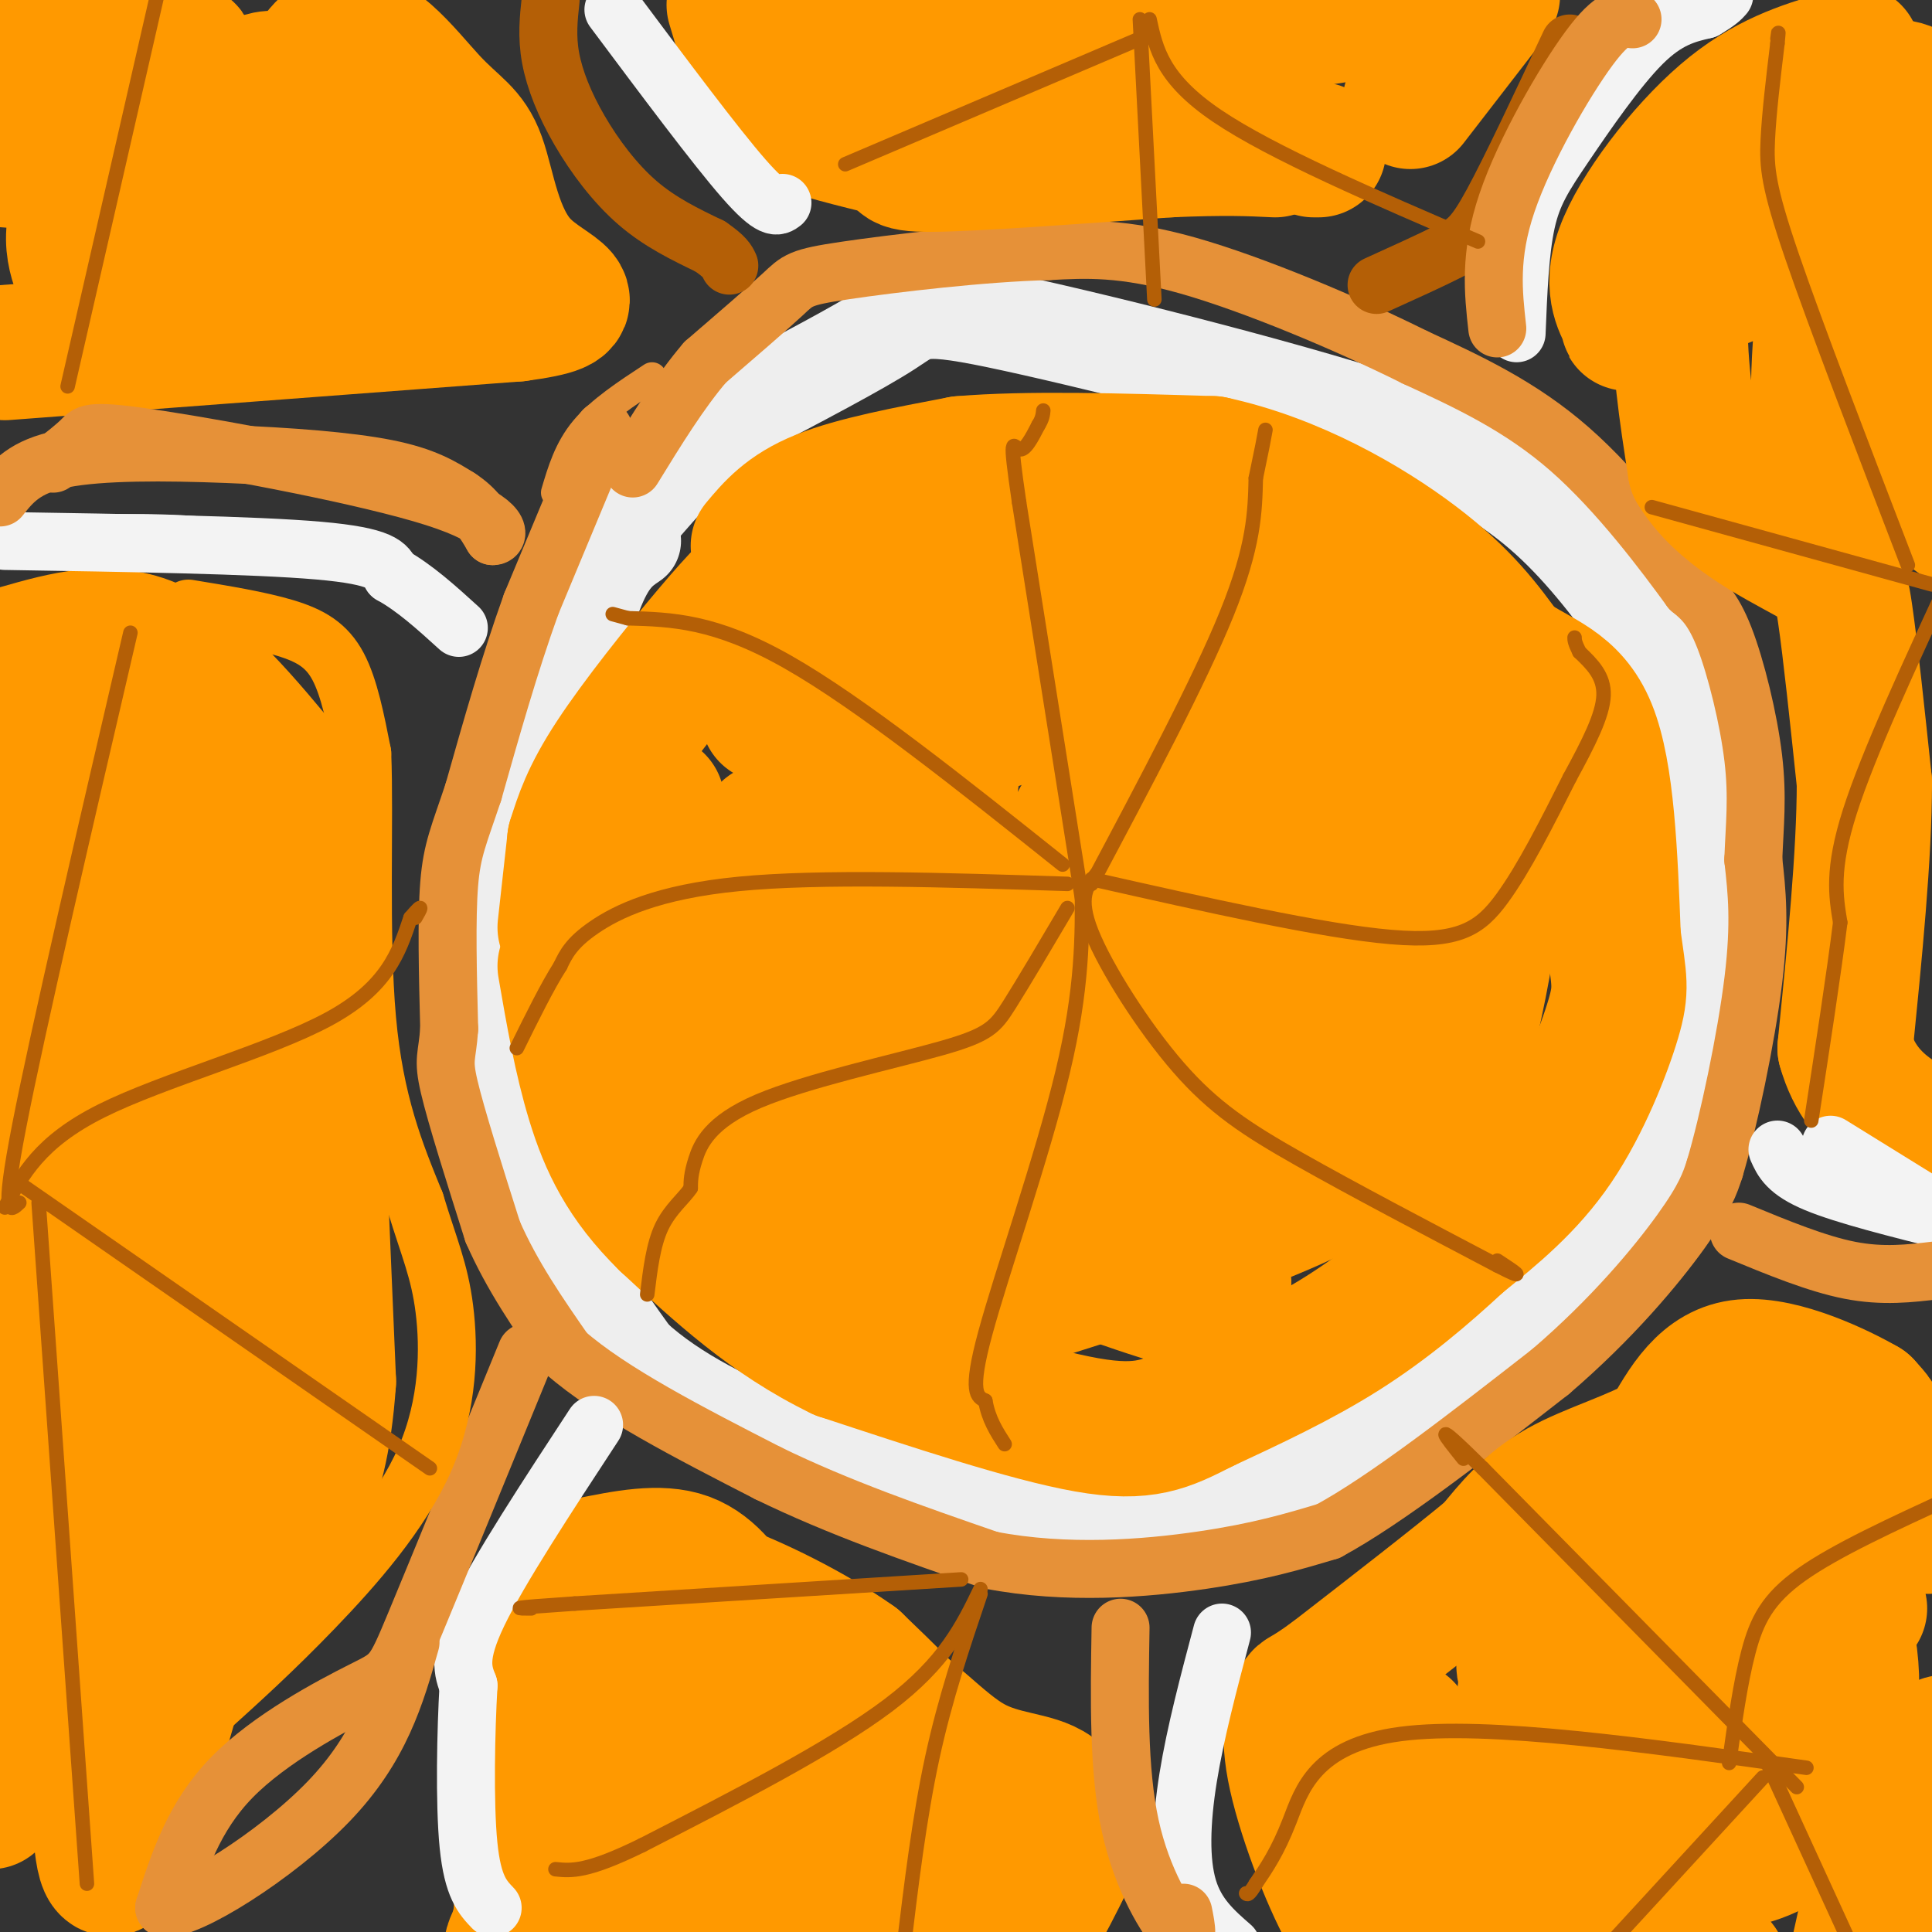 <svg viewBox='0 0 400 400' version='1.1' xmlns='http://www.w3.org/2000/svg' xmlns:xlink='http://www.w3.org/1999/xlink'><rect x="0" y="0" width="400" height="400" fill="#333333" stroke="none"/><g fill='none' stroke='#eeeeee' stroke-width='20' stroke-linecap='round' stroke-linejoin='round'><path d='M131,112c-2.583,1.750 -5.167,3.500 -8,11c-2.833,7.500 -5.917,20.750 -9,34'/><path d='M114,157c-3.222,9.511 -6.778,16.289 -8,27c-1.222,10.711 -0.111,25.356 1,40'/><path d='M107,224c0.956,11.689 2.844,20.911 7,30c4.156,9.089 10.578,18.044 17,27'/><path d='M131,281c8.511,7.889 21.289,14.111 32,18c10.711,3.889 19.356,5.444 28,7'/><path d='M191,306c13.644,2.378 33.756,4.822 47,5c13.244,0.178 19.622,-1.911 26,-4'/><path d='M264,307c6.239,-1.033 8.837,-1.617 11,-4c2.163,-2.383 3.890,-6.565 12,-12c8.110,-5.435 22.603,-12.124 32,-19c9.397,-6.876 13.699,-13.938 18,-21'/><path d='M337,251c5.738,-9.857 11.083,-24.000 14,-35c2.917,-11.000 3.405,-18.857 3,-29c-0.405,-10.143 -1.702,-22.571 -3,-35'/><path d='M351,152c-2.310,-9.452 -6.583,-15.583 -12,-23c-5.417,-7.417 -11.976,-16.119 -20,-23c-8.024,-6.881 -17.512,-11.940 -27,-17'/><path d='M292,89c-21.548,-7.464 -61.917,-17.625 -82,-22c-20.083,-4.375 -19.881,-2.964 -26,1c-6.119,3.964 -18.560,10.482 -31,17'/><path d='M153,85c-9.667,7.500 -18.333,17.750 -27,28'/></g>
<g fill='none' stroke='#e69138' stroke-width='6' stroke-linecap='round' stroke-linejoin='round'><path d='M135,78c-5.333,3.500 -10.667,7.000 -14,11c-3.333,4.000 -4.667,8.500 -6,13'/></g>
<g fill='none' stroke='#e69138' stroke-width='12' stroke-linecap='round' stroke-linejoin='round'><path d='M125,89c0.000,0.000 -15.000,36.000 -15,36'/><path d='M110,125c-4.500,12.500 -8.250,25.750 -12,39'/><path d='M98,164c-2.978,8.956 -4.422,11.844 -5,19c-0.578,7.156 -0.289,18.578 0,30'/><path d='M93,213c-0.400,6.000 -1.400,6.000 0,12c1.400,6.000 5.200,18.000 9,30'/><path d='M102,255c4.000,9.167 9.500,17.083 15,25'/><path d='M117,280c9.500,8.333 25.750,16.667 42,25'/><path d='M159,305c14.667,7.167 30.333,12.583 46,18'/><path d='M205,323c15.778,3.067 32.222,1.733 44,0c11.778,-1.733 18.889,-3.867 26,-6'/><path d='M275,317c12.000,-6.500 29.000,-19.750 46,-33'/><path d='M321,284c12.844,-11.000 21.956,-22.000 27,-29c5.044,-7.000 6.022,-10.000 7,-13'/><path d='M355,242c2.867,-9.578 6.533,-27.022 8,-39c1.467,-11.978 0.733,-18.489 0,-25'/><path d='M363,178c0.274,-7.250 0.958,-12.875 0,-21c-0.958,-8.125 -3.560,-18.750 -6,-25c-2.440,-6.250 -4.720,-8.125 -7,-10'/><path d='M350,122c-5.222,-7.156 -14.778,-20.044 -25,-29c-10.222,-8.956 -21.111,-13.978 -32,-19'/><path d='M293,74c-14.133,-7.044 -33.467,-15.156 -47,-19c-13.533,-3.844 -21.267,-3.422 -29,-3'/><path d='M217,52c-13.405,0.310 -32.417,2.583 -42,4c-9.583,1.417 -9.738,1.976 -13,5c-3.262,3.024 -9.631,8.512 -16,14'/><path d='M146,75c-5.167,6.000 -10.083,14.000 -15,22'/></g>
<g fill='none' stroke='#ff9900' stroke-width='28' stroke-linecap='round' stroke-linejoin='round'><path d='M157,113c3.000,-3.583 6.000,-7.167 13,-10c7.000,-2.833 18.000,-4.917 29,-7'/><path d='M199,96c13.500,-1.167 32.750,-0.583 52,0'/><path d='M251,96c16.578,3.556 32.022,12.444 42,20c9.978,7.556 14.489,13.778 19,20'/><path d='M312,136c6.511,4.533 13.289,5.867 17,15c3.711,9.133 4.356,26.067 5,43'/><path d='M334,194c1.250,9.190 1.875,10.667 0,17c-1.875,6.333 -6.250,17.524 -12,26c-5.750,8.476 -12.875,14.238 -20,20'/><path d='M302,257c-7.156,6.667 -15.044,13.333 -24,19c-8.956,5.667 -18.978,10.333 -29,15'/><path d='M249,291c-7.578,3.889 -12.022,6.111 -24,4c-11.978,-2.111 -31.489,-8.556 -51,-15'/><path d='M174,280c-14.500,-7.000 -25.250,-17.000 -36,-27'/><path d='M138,253c-8.667,-8.511 -12.333,-16.289 -15,-25c-2.667,-8.711 -4.333,-18.356 -6,-28'/><path d='M117,192c0.000,0.000 2.000,-18.000 2,-18'/><path d='M119,174c1.446,-4.607 2.893,-9.214 8,-17c5.107,-7.786 13.875,-18.750 20,-26c6.125,-7.250 9.607,-10.786 13,-13c3.393,-2.214 6.696,-3.107 10,-4'/><path d='M170,114c18.933,-1.733 61.267,-4.067 85,0c23.733,4.067 28.867,14.533 34,25'/><path d='M289,139c7.017,4.918 7.558,4.713 10,7c2.442,2.287 6.784,7.066 9,14c2.216,6.934 2.305,16.024 1,27c-1.305,10.976 -4.005,23.840 -6,31c-1.995,7.160 -3.284,8.617 -6,11c-2.716,2.383 -6.858,5.691 -11,9'/><path d='M286,238c-4.123,3.344 -8.930,7.206 -23,13c-14.070,5.794 -37.404,13.522 -49,17c-11.596,3.478 -11.456,2.708 -19,-2c-7.544,-4.708 -22.772,-13.354 -38,-22'/><path d='M157,244c-7.936,-4.035 -8.777,-3.123 -13,-9c-4.223,-5.877 -11.829,-18.544 -15,-29c-3.171,-10.456 -1.906,-18.702 0,-25c1.906,-6.298 4.453,-10.649 7,-15'/><path d='M167,136c0.000,0.000 23.000,-9.000 23,-9'/><path d='M200,125c3.726,-2.155 7.452,-4.310 21,-1c13.548,3.310 36.919,12.085 51,22c14.081,9.915 18.873,20.971 21,27c2.127,6.029 1.589,7.033 0,10c-1.589,2.967 -4.230,7.898 -7,12c-2.770,4.102 -5.669,7.373 -14,13c-8.331,5.627 -22.095,13.608 -32,17c-9.905,3.392 -15.953,2.196 -22,1'/><path d='M218,226c-5.646,0.710 -8.761,1.984 -14,1c-5.239,-0.984 -12.603,-4.226 -21,-13c-8.397,-8.774 -17.828,-23.078 -22,-31c-4.172,-7.922 -3.086,-9.461 -2,-11'/><path d='M159,148c0.000,0.000 20.000,-13.000 20,-13'/><path d='M211,134c1.997,-1.468 3.993,-2.936 11,8c7.007,10.936 19.023,34.274 20,45c0.977,10.726 -9.086,8.838 -21,3c-11.914,-5.838 -25.678,-15.627 -31,-21c-5.322,-5.373 -2.202,-6.331 -1,-8c1.202,-1.669 0.486,-4.048 6,-7c5.514,-2.952 17.257,-6.476 29,-10'/><path d='M234,146c0.766,5.316 1.532,10.633 2,15c0.468,4.367 0.639,7.785 -3,12c-3.639,4.215 -11.087,9.229 -17,11c-5.913,1.771 -10.292,0.301 -13,0c-2.708,-0.301 -3.747,0.567 -5,-5c-1.253,-5.567 -2.722,-17.568 1,-25c3.722,-7.432 12.634,-10.296 20,-12c7.366,-1.704 13.186,-2.249 18,-1c4.814,1.249 8.621,4.291 11,5c2.379,0.709 3.328,-0.915 3,7c-0.328,7.915 -1.933,25.369 -3,33c-1.067,7.631 -1.595,5.439 -7,5c-5.405,-0.439 -15.687,0.875 -20,0c-4.313,-0.875 -2.656,-3.937 -1,-7'/><path d='M220,184c0.153,-4.868 1.037,-13.539 8,-20c6.963,-6.461 20.005,-10.713 26,-10c5.995,0.713 4.942,6.391 5,15c0.058,8.609 1.228,20.149 1,28c-0.228,7.851 -1.855,12.012 -3,15c-1.145,2.988 -1.808,4.805 -4,3c-2.192,-1.805 -5.912,-7.230 -7,-12c-1.088,-4.770 0.456,-8.885 2,-13'/><path d='M282,170c-2.506,27.231 -5.011,54.463 -4,65c1.011,10.537 5.539,4.381 -1,3c-6.539,-1.381 -24.145,2.013 -31,6c-6.855,3.987 -2.959,8.568 0,12c2.959,3.432 4.979,5.716 7,8'/><path d='M253,264c0.959,2.223 -0.144,3.781 -1,5c-0.856,1.219 -1.467,2.100 -14,-2c-12.533,-4.100 -36.990,-13.181 -52,-22c-15.010,-8.819 -20.574,-17.377 -24,-24c-3.426,-6.623 -4.713,-11.312 -6,-16'/><path d='M156,205c-1.818,-7.342 -3.362,-17.698 -1,-24c2.362,-6.302 8.632,-8.551 15,-11c6.368,-2.449 12.835,-5.099 17,-5c4.165,0.099 6.027,2.945 12,12c5.973,9.055 16.057,24.319 21,33c4.943,8.681 4.744,10.780 5,15c0.256,4.220 0.968,10.559 -3,13c-3.968,2.441 -12.617,0.982 -18,0c-5.383,-0.982 -7.502,-1.487 -12,-5c-4.498,-3.513 -11.377,-10.032 -14,-15c-2.623,-4.968 -0.992,-8.383 0,-13c0.992,-4.617 1.344,-10.435 8,-14c6.656,-3.565 19.616,-4.876 26,-3c6.384,1.876 6.192,6.938 6,12'/><path d='M218,200c0.708,4.415 -0.523,9.454 -1,12c-0.477,2.546 -0.199,2.601 -6,3c-5.801,0.399 -17.680,1.142 -28,0c-10.320,-1.142 -19.080,-4.170 -22,-10c-2.920,-5.830 0.002,-14.464 2,-19c1.998,-4.536 3.073,-4.975 6,-5c2.927,-0.025 7.707,0.363 10,-1c2.293,-1.363 2.099,-4.478 7,4c4.901,8.478 14.896,28.548 18,37c3.104,8.452 -0.683,5.286 -8,0c-7.317,-5.286 -18.162,-12.692 -22,-17c-3.838,-4.308 -0.668,-5.516 4,-6c4.668,-0.484 10.834,-0.242 17,0'/><path d='M4,135c9.333,-2.667 18.667,-5.333 28,-1c9.333,4.333 18.667,15.667 28,27'/><path d='M63,168c0.000,0.000 5.000,118.000 5,118'/><path d='M68,286c-1.762,25.520 -8.668,30.319 -14,33c-5.332,2.681 -9.089,3.244 -15,21c-5.911,17.756 -13.976,52.703 -17,46c-3.024,-6.703 -1.007,-55.058 -1,-80c0.007,-24.942 -1.997,-26.471 -4,-28'/><path d='M17,278c-0.044,-15.778 1.844,-41.222 -1,-27c-2.844,14.222 -10.422,68.111 -18,122'/><path d='M0,361c2.250,-40.083 4.500,-80.167 4,-111c-0.500,-30.833 -3.750,-52.417 -7,-74'/><path d='M0,310c-1.001,6.159 -2.003,12.318 1,3c3.003,-9.318 10.010,-34.112 15,-67c4.990,-32.888 7.961,-73.871 8,-57c0.039,16.871 -2.856,91.594 1,106c3.856,14.406 14.461,-31.506 21,-61c6.539,-29.494 9.011,-42.570 10,-47c0.989,-4.430 0.494,-0.215 0,4'/><path d='M56,191c0.205,25.873 0.716,88.557 2,105c1.284,16.443 3.341,-13.354 4,-33c0.659,-19.646 -0.081,-29.142 -2,-33c-1.919,-3.858 -5.017,-2.077 -14,17c-8.983,19.077 -23.852,55.451 -26,54c-2.148,-1.451 8.426,-40.725 19,-80'/><path d='M39,221c4.248,-23.247 5.368,-41.364 1,-51c-4.368,-9.636 -14.223,-10.791 -19,-12c-4.777,-1.209 -4.475,-2.474 -6,-1c-1.525,1.474 -4.878,5.685 -3,8c1.878,2.315 8.988,2.734 13,1c4.012,-1.734 4.926,-5.621 6,-8c1.074,-2.379 2.307,-3.251 -3,-6c-5.307,-2.749 -17.153,-7.374 -29,-12'/><path d='M1,73c0.000,0.000 106.000,-8.000 106,-8'/><path d='M107,65c17.075,-2.277 6.763,-3.971 1,-10c-5.763,-6.029 -6.978,-16.393 -9,-22c-2.022,-5.607 -4.851,-6.458 -10,-12c-5.149,-5.542 -12.617,-15.774 -19,-13c-6.383,2.774 -11.680,18.555 -16,27c-4.320,8.445 -7.663,9.556 -13,12c-5.337,2.444 -12.669,6.222 -20,10'/><path d='M21,57c-3.655,2.342 -2.794,3.199 -4,0c-1.206,-3.199 -4.479,-10.452 3,-19c7.479,-8.548 25.708,-18.390 33,-21c7.292,-2.610 3.645,2.012 -2,6c-5.645,3.988 -13.289,7.343 -23,9c-9.711,1.657 -21.489,1.616 -28,1c-6.511,-0.616 -7.756,-1.808 -9,-3'/><path d='M1,21c14.739,-2.993 29.479,-5.985 35,-8c5.521,-2.015 1.825,-3.052 0,-4c-1.825,-0.948 -1.778,-1.808 -6,-3c-4.222,-1.192 -12.713,-2.716 -18,-3c-5.287,-0.284 -7.371,0.674 -8,2c-0.629,1.326 0.196,3.021 2,5c1.804,1.979 4.587,4.242 5,6c0.413,1.758 -1.543,3.012 12,4c13.543,0.988 42.584,1.711 53,2c10.416,0.289 2.208,0.145 -6,0'/><path d='M70,22c-3.230,-0.068 -8.306,-0.237 -12,0c-3.694,0.237 -6.004,0.880 -9,5c-2.996,4.120 -6.676,11.717 -2,14c4.676,2.283 17.707,-0.749 22,2c4.293,2.749 -0.152,11.279 1,7c1.152,-4.279 7.901,-21.365 10,-29c2.099,-7.635 -0.450,-5.817 -3,-4'/><path d='M77,17c-1.374,-0.934 -3.311,-1.270 -5,3c-1.689,4.270 -3.132,13.144 -4,17c-0.868,3.856 -1.160,2.693 4,4c5.160,1.307 15.774,5.083 20,4c4.226,-1.083 2.065,-7.024 0,-10c-2.065,-2.976 -4.032,-2.988 -6,-3'/><path d='M399,316c-0.238,-2.524 -0.476,-5.048 -7,-9c-6.524,-3.952 -19.333,-9.333 -26,-12c-6.667,-2.667 -7.190,-2.619 -9,-1c-1.810,1.619 -4.905,4.810 -8,8'/><path d='M349,302c-7.606,9.066 -22.621,27.730 -29,36c-6.379,8.270 -4.122,6.144 -4,9c0.122,2.856 -1.890,10.692 0,20c1.890,9.308 7.683,20.088 15,27c7.317,6.912 16.159,9.956 25,13'/><path d='M401,401c0.000,0.000 5.000,-11.000 5,-11'/><path d='M385,333c-8.010,-1.043 -16.019,-2.086 -22,-1c-5.981,1.086 -9.933,4.301 -13,10c-3.067,5.699 -5.251,13.881 -6,22c-0.749,8.119 -0.065,16.175 0,20c0.065,3.825 -0.489,3.418 3,3c3.489,-0.418 11.021,-0.845 17,-3c5.979,-2.155 10.406,-6.036 14,-13c3.594,-6.964 6.355,-17.011 5,-28c-1.355,-10.989 -6.824,-22.919 -11,-29c-4.176,-6.081 -7.057,-6.313 -11,-3c-3.943,3.313 -8.946,10.172 -12,14c-3.054,3.828 -4.159,4.624 -5,11c-0.841,6.376 -1.419,18.332 -1,25c0.419,6.668 1.834,8.048 5,10c3.166,1.952 8.083,4.476 13,7'/><path d='M361,378c3.463,-0.038 5.621,-3.632 8,-7c2.379,-3.368 4.978,-6.511 5,-21c0.022,-14.489 -2.532,-40.324 0,-51c2.532,-10.676 10.152,-6.193 13,-5c2.848,1.193 0.924,-0.903 -1,-3'/><path d='M386,291c-5.000,-2.911 -17.000,-8.689 -25,-8c-8.000,0.689 -12.000,7.844 -16,15'/><path d='M345,298c-6.756,3.978 -15.644,6.422 -22,10c-6.356,3.578 -10.178,8.289 -14,13'/><path d='M309,321c-7.833,6.500 -20.417,16.250 -33,26'/><path d='M276,347c-6.486,4.756 -6.203,3.646 -7,5c-0.797,1.354 -2.676,5.172 -1,14c1.676,8.828 6.907,22.665 11,30c4.093,7.335 7.046,8.167 10,9'/><path d='M293,400c-1.563,-21.841 -3.126,-43.681 -2,-42c1.126,1.681 4.941,26.884 8,37c3.059,10.116 5.362,5.147 7,-4c1.638,-9.147 2.611,-22.470 4,-26c1.389,-3.530 3.195,2.735 5,9'/><path d='M315,374c1.945,4.577 4.307,11.518 9,16c4.693,4.482 11.716,6.505 16,4c4.284,-2.505 5.829,-9.537 17,-14c11.171,-4.463 31.969,-6.355 41,-11c9.031,-4.645 6.295,-12.041 2,-6c-4.295,6.041 -10.147,25.521 -16,45'/><path d='M385,403c2.578,-11.667 5.156,-23.333 6,-23c0.844,0.333 -0.044,12.667 0,16c0.044,3.333 1.022,-2.333 2,-8'/><path d='M193,390c1.644,-5.289 3.289,-10.578 4,-15c0.711,-4.422 0.489,-7.978 -3,-13c-3.489,-5.022 -10.244,-11.511 -17,-18'/><path d='M177,344c-8.556,-6.133 -21.444,-12.467 -29,-15c-7.556,-2.533 -9.778,-1.267 -12,0'/><path d='M136,329c-3.014,0.370 -4.550,1.295 -6,2c-1.450,0.705 -2.813,1.190 -7,13c-4.187,11.810 -11.196,34.946 -14,47c-2.804,12.054 -1.402,13.027 0,14'/><path d='M109,402c-2.857,2.285 -5.715,4.570 1,-7c6.715,-11.570 23.001,-36.995 30,-45c6.999,-8.005 4.711,1.411 0,16c-4.711,14.589 -11.845,34.351 -9,31c2.845,-3.351 15.670,-29.815 19,-35c3.330,-5.185 -2.835,10.907 -9,27'/><path d='M141,389c-3.131,10.385 -6.458,22.846 -1,13c5.458,-9.846 19.700,-42.000 24,-40c4.300,2.000 -1.342,38.154 2,42c3.342,3.846 15.669,-24.615 21,-35c5.331,-10.385 3.665,-2.692 2,5'/><path d='M189,374c1.375,9.753 3.812,31.635 8,30c4.188,-1.635 10.128,-26.786 12,-29c1.872,-2.214 -0.322,18.510 1,24c1.322,5.490 6.161,-4.255 11,-14'/><path d='M221,385c1.808,-5.204 0.827,-11.215 -3,-14c-3.827,-2.785 -10.500,-2.344 -17,-6c-6.500,-3.656 -12.827,-11.407 -21,-16c-8.173,-4.593 -18.192,-6.026 -23,-8c-4.808,-1.974 -4.404,-4.487 -4,-7'/><path d='M153,334c-2.178,-3.578 -5.622,-9.022 -11,-11c-5.378,-1.978 -12.689,-0.489 -20,1'/><path d='M122,324c-5.333,2.274 -8.667,7.458 -11,11c-2.333,3.542 -3.667,5.440 -4,15c-0.333,9.560 0.333,26.780 1,44'/><path d='M399,23c-1.378,-2.444 -2.756,-4.889 -7,-5c-4.244,-0.111 -11.356,2.111 -17,5c-5.644,2.889 -9.822,6.444 -14,10'/><path d='M361,33c-3.357,2.667 -4.750,4.333 -7,9c-2.250,4.667 -5.357,12.333 -6,22c-0.643,9.667 1.179,21.333 3,33'/><path d='M351,97c5.238,8.881 16.833,14.583 23,18c6.167,3.417 6.905,4.548 8,12c1.095,7.452 2.548,21.226 4,35'/><path d='M386,162c0.000,15.000 -2.000,35.000 -4,55'/><path d='M382,217c3.500,12.667 14.250,16.833 25,21'/><path d='M152,1c1.800,6.000 3.600,12.000 5,16c1.400,4.000 2.400,6.000 7,8c4.600,2.000 12.800,4.000 21,6'/><path d='M185,31c2.867,1.733 -0.467,3.067 8,3c8.467,-0.067 28.733,-1.533 49,-3'/><path d='M242,31c11.833,-0.500 16.917,-0.250 22,0'/><path d='M272,31c0.000,0.000 1.000,0.000 1,0'/><path d='M292,21c0.000,0.000 17.000,-22.000 17,-22'/><path d='M296,0c-21.000,3.500 -42.000,7.000 -58,8c-16.000,1.000 -27.000,-0.500 -38,-2'/><path d='M195,3c24.060,-0.702 48.119,-1.405 54,0c5.881,1.405 -6.417,4.917 -25,6c-18.583,1.083 -43.452,-0.262 -51,-1c-7.548,-0.738 2.226,-0.869 12,-1'/><path d='M185,7c2.000,-0.167 1.000,-0.083 0,0'/><path d='M378,32c-0.262,25.800 -0.523,51.599 -1,56c-0.477,4.401 -1.169,-12.597 1,-27c2.169,-14.403 7.200,-26.211 8,-17c0.800,9.211 -2.631,39.441 -3,52c-0.369,12.559 2.323,7.445 6,-1c3.677,-8.445 8.338,-20.223 13,-32'/><path d='M402,63c2.422,-10.400 1.978,-20.400 2,-13c0.022,7.400 0.511,32.200 1,57'/><path d='M403,63c0.000,0.000 0.100,0.100 0.1,0.1'/><path d='M385,37c-1.833,4.250 -3.667,8.500 -11,13c-7.333,4.500 -20.167,9.250 -33,14'/><path d='M341,64c-5.692,3.059 -3.423,3.707 -4,2c-0.577,-1.707 -4.002,-5.767 -1,-14c3.002,-8.233 12.429,-20.638 21,-28c8.571,-7.362 16.285,-9.681 24,-12'/><path d='M381,12c4.167,-2.000 2.583,-1.000 1,0'/></g>
<g fill='none' stroke='#f3f3f3' stroke-width='6' stroke-linecap='round' stroke-linejoin='round'><path d='M5,110c13.250,-0.500 26.500,-1.000 37,0c10.500,1.000 18.250,3.500 26,6'/><path d='M68,116c7.500,1.833 13.250,3.417 19,5'/></g>
<g fill='none' stroke='#f3f3f3' stroke-width='12' stroke-linecap='round' stroke-linejoin='round'><path d='M1,112c25.833,0.417 51.667,0.833 65,2c13.333,1.167 14.167,3.083 15,5'/><path d='M81,119c4.833,2.667 9.417,6.833 14,11'/><path d='M123,295c-9.833,15.000 -19.667,30.000 -24,39c-4.333,9.000 -3.167,12.000 -2,15'/><path d='M97,349c-0.533,9.089 -0.867,24.311 0,33c0.867,8.689 2.933,10.844 5,13'/><path d='M253,338c-2.756,10.378 -5.511,20.756 -7,30c-1.489,9.244 -1.711,17.356 0,23c1.711,5.644 5.356,8.822 9,12'/><path d='M368,238c1.000,2.250 2.000,4.500 8,7c6.000,2.500 17.000,5.250 28,8'/><path d='M400,250c0.000,0.000 -21.000,-13.000 -21,-13'/><path d='M314,69c0.339,-8.494 0.679,-16.988 2,-23c1.321,-6.012 3.625,-9.542 8,-16c4.375,-6.458 10.821,-15.845 16,-21c5.179,-5.155 9.089,-6.077 13,-7'/><path d='M353,2c2.833,-1.667 3.417,-2.333 4,-3'/><path d='M127,2c10.583,14.167 21.167,28.333 27,35c5.833,6.667 6.917,5.833 8,5'/></g>
<g fill='none' stroke='#b45f06' stroke-width='12' stroke-linecap='round' stroke-linejoin='round'><path d='M114,0c-0.411,3.768 -0.821,7.536 0,12c0.821,4.464 2.875,9.625 6,15c3.125,5.375 7.321,10.964 12,15c4.679,4.036 9.839,6.518 15,9'/><path d='M147,51c3.167,2.167 3.583,3.083 4,4'/><path d='M325,9c-6.089,12.978 -12.178,25.956 -16,33c-3.822,7.044 -5.378,8.156 -9,10c-3.622,1.844 -9.311,4.422 -15,7'/></g>
<g fill='none' stroke='#e69138' stroke-width='12' stroke-linecap='round' stroke-linejoin='round'><path d='M0,103c2.542,-3.214 5.083,-6.429 13,-8c7.917,-1.571 21.208,-1.500 34,-1c12.792,0.500 25.083,1.429 33,3c7.917,1.571 11.458,3.786 15,6'/><path d='M95,103c3.667,2.333 5.333,5.167 7,8'/><path d='M102,111c1.584,0.137 2.043,-3.520 -12,-8c-14.043,-4.480 -42.589,-9.783 -57,-12c-14.411,-2.217 -14.689,-1.348 -16,0c-1.311,1.348 -3.656,3.174 -6,5'/><path d='M109,280c-9.196,22.458 -18.393,44.917 -23,56c-4.607,11.083 -4.625,10.792 -11,14c-6.375,3.208 -19.107,9.917 -27,18c-7.893,8.083 -10.946,17.542 -14,27'/><path d='M34,395c4.622,0.778 23.178,-10.778 34,-22c10.822,-11.222 13.911,-22.111 17,-33'/><path d='M232,337c-0.244,14.778 -0.489,29.556 2,41c2.489,11.444 7.711,19.556 10,22c2.289,2.444 1.644,-0.778 1,-4'/><path d='M360,255c8.083,3.333 16.167,6.667 23,8c6.833,1.333 12.417,0.667 18,0'/><path d='M310,68c-0.844,-7.556 -1.689,-15.111 2,-26c3.689,-10.889 11.911,-25.111 17,-32c5.089,-6.889 7.044,-6.444 9,-6'/></g>
<g fill='none' stroke='#ff9900' stroke-width='12' stroke-linecap='round' stroke-linejoin='round'><path d='M39,126c7.333,1.200 14.667,2.400 20,4c5.333,1.600 8.667,3.600 11,8c2.333,4.400 3.667,11.200 5,18'/><path d='M75,156c0.556,13.333 -0.556,37.667 1,55c1.556,17.333 5.778,27.667 10,38'/><path d='M86,249c2.852,9.410 4.981,13.935 6,22c1.019,8.065 0.928,19.671 -4,31c-4.928,11.329 -14.694,22.380 -23,31c-8.306,8.620 -15.153,14.810 -22,21'/><path d='M43,354c-4.248,0.455 -3.868,-8.909 -1,-25c2.868,-16.091 8.222,-38.911 6,-38c-2.222,0.911 -12.021,25.553 -12,31c0.021,5.447 9.863,-8.301 14,-16c4.137,-7.699 2.568,-9.350 1,-11'/></g>
<g fill='none' stroke='#b45f06' stroke-width='3' stroke-linecap='round' stroke-linejoin='round'><path d='M224,186c0.000,0.000 -13.000,-82.000 -13,-82'/><path d='M211,104c-2.200,-14.978 -1.200,-11.422 0,-11c1.200,0.422 2.600,-2.289 4,-5'/><path d='M215,88c0.833,-1.333 0.917,-2.167 1,-3'/><path d='M226,183c11.167,-21.000 22.333,-42.000 28,-56c5.667,-14.000 5.833,-21.000 6,-28'/><path d='M260,99c1.333,-6.333 1.667,-8.167 2,-10'/><path d='M226,182c23.933,5.400 47.867,10.800 62,12c14.133,1.200 18.467,-1.800 23,-8c4.533,-6.200 9.267,-15.600 14,-25'/><path d='M325,161c3.956,-7.267 6.844,-12.933 7,-17c0.156,-4.067 -2.422,-6.533 -5,-9'/><path d='M327,135c-1.000,-2.000 -1.000,-2.500 -1,-3'/><path d='M227,181c-1.958,2.339 -3.917,4.679 -1,12c2.917,7.321 10.708,19.625 18,28c7.292,8.375 14.083,12.821 25,19c10.917,6.179 25.958,14.089 41,22'/><path d='M310,262c6.833,3.500 3.417,1.250 0,-1'/><path d='M224,183c0.089,10.778 0.178,21.556 -4,39c-4.178,17.444 -12.622,41.556 -16,54c-3.378,12.444 -1.689,13.222 0,14'/><path d='M204,290c0.667,3.833 2.333,6.417 4,9'/><path d='M221,188c-4.536,7.681 -9.072,15.362 -12,20c-2.928,4.638 -4.249,6.233 -14,9c-9.751,2.767 -27.933,6.707 -38,11c-10.067,4.293 -12.019,8.941 -13,12c-0.981,3.059 -0.990,4.530 -1,6'/><path d='M143,246c-1.356,2.089 -4.244,4.311 -6,8c-1.756,3.689 -2.378,8.844 -3,14'/><path d='M221,183c-25.533,-0.822 -51.067,-1.644 -68,0c-16.933,1.644 -25.267,5.756 -30,9c-4.733,3.244 -5.867,5.622 -7,8'/><path d='M116,200c-2.667,4.167 -5.833,10.583 -9,17'/><path d='M220,179c-21.000,-16.750 -42.000,-33.500 -57,-42c-15.000,-8.500 -24.000,-8.750 -33,-9'/><path d='M130,128c-5.500,-1.500 -2.750,-0.750 0,0'/><path d='M1,250c3.600,-6.800 7.200,-13.600 20,-20c12.800,-6.400 34.800,-12.400 47,-19c12.200,-6.600 14.600,-13.800 17,-21'/><path d='M85,190c3.000,-3.500 2.000,-1.750 1,0'/><path d='M4,249c-1.917,1.833 -3.833,3.667 0,-16c3.833,-19.667 13.417,-60.833 23,-102'/><path d='M4,245c0.000,0.000 85.000,59.000 85,59'/><path d='M8,249c0.000,0.000 10.000,141.000 10,141'/><path d='M203,329c-3.667,7.583 -7.333,15.167 -19,24c-11.667,8.833 -31.333,18.917 -51,29'/><path d='M133,382c-11.500,5.667 -14.750,5.333 -18,5'/><path d='M203,330c-3.667,10.833 -7.333,21.667 -10,34c-2.667,12.333 -4.333,26.167 -6,40'/><path d='M199,327c0.000,0.000 -80.000,5.000 -80,5'/><path d='M119,332c-14.833,1.000 -11.917,1.000 -9,1'/><path d='M372,370c0.000,0.000 -65.000,-66.000 -65,-66'/><path d='M307,304c-11.500,-11.333 -7.750,-6.667 -4,-2'/><path d='M374,366c-33.067,-4.667 -66.133,-9.333 -84,-7c-17.867,2.333 -20.533,11.667 -23,18c-2.467,6.333 -4.733,9.667 -7,13'/><path d='M260,390c-1.500,2.500 -1.750,2.250 -2,2'/><path d='M358,365c1.156,-8.289 2.311,-16.578 4,-23c1.689,-6.422 3.911,-10.978 11,-16c7.089,-5.022 19.044,-10.511 31,-16'/><path d='M365,363c0.000,0.000 22.000,48.000 22,48'/><path d='M365,368c0.000,0.000 -34.000,37.000 -34,37'/><path d='M400,121c0.000,0.000 -58.000,-16.000 -58,-16'/><path d='M395,117c-9.533,-24.800 -19.067,-49.600 -24,-64c-4.933,-14.400 -5.267,-18.400 -5,-24c0.267,-5.600 1.133,-12.800 2,-20'/><path d='M368,9c0.333,-3.500 0.167,-2.250 0,-1'/><path d='M404,119c-8.583,18.500 -17.167,37.000 -21,49c-3.833,12.000 -2.917,17.500 -2,23'/><path d='M381,191c-1.333,10.667 -3.667,25.833 -6,41'/><path d='M236,4c0.000,0.000 3.000,58.000 3,58'/><path d='M238,4c1.333,6.167 2.667,12.333 14,20c11.333,7.667 32.667,16.833 54,26'/><path d='M236,8c0.000,0.000 -61.000,26.000 -61,26'/><path d='M14,80c0.000,0.000 19.000,-83.000 19,-83'/></g>
</svg>